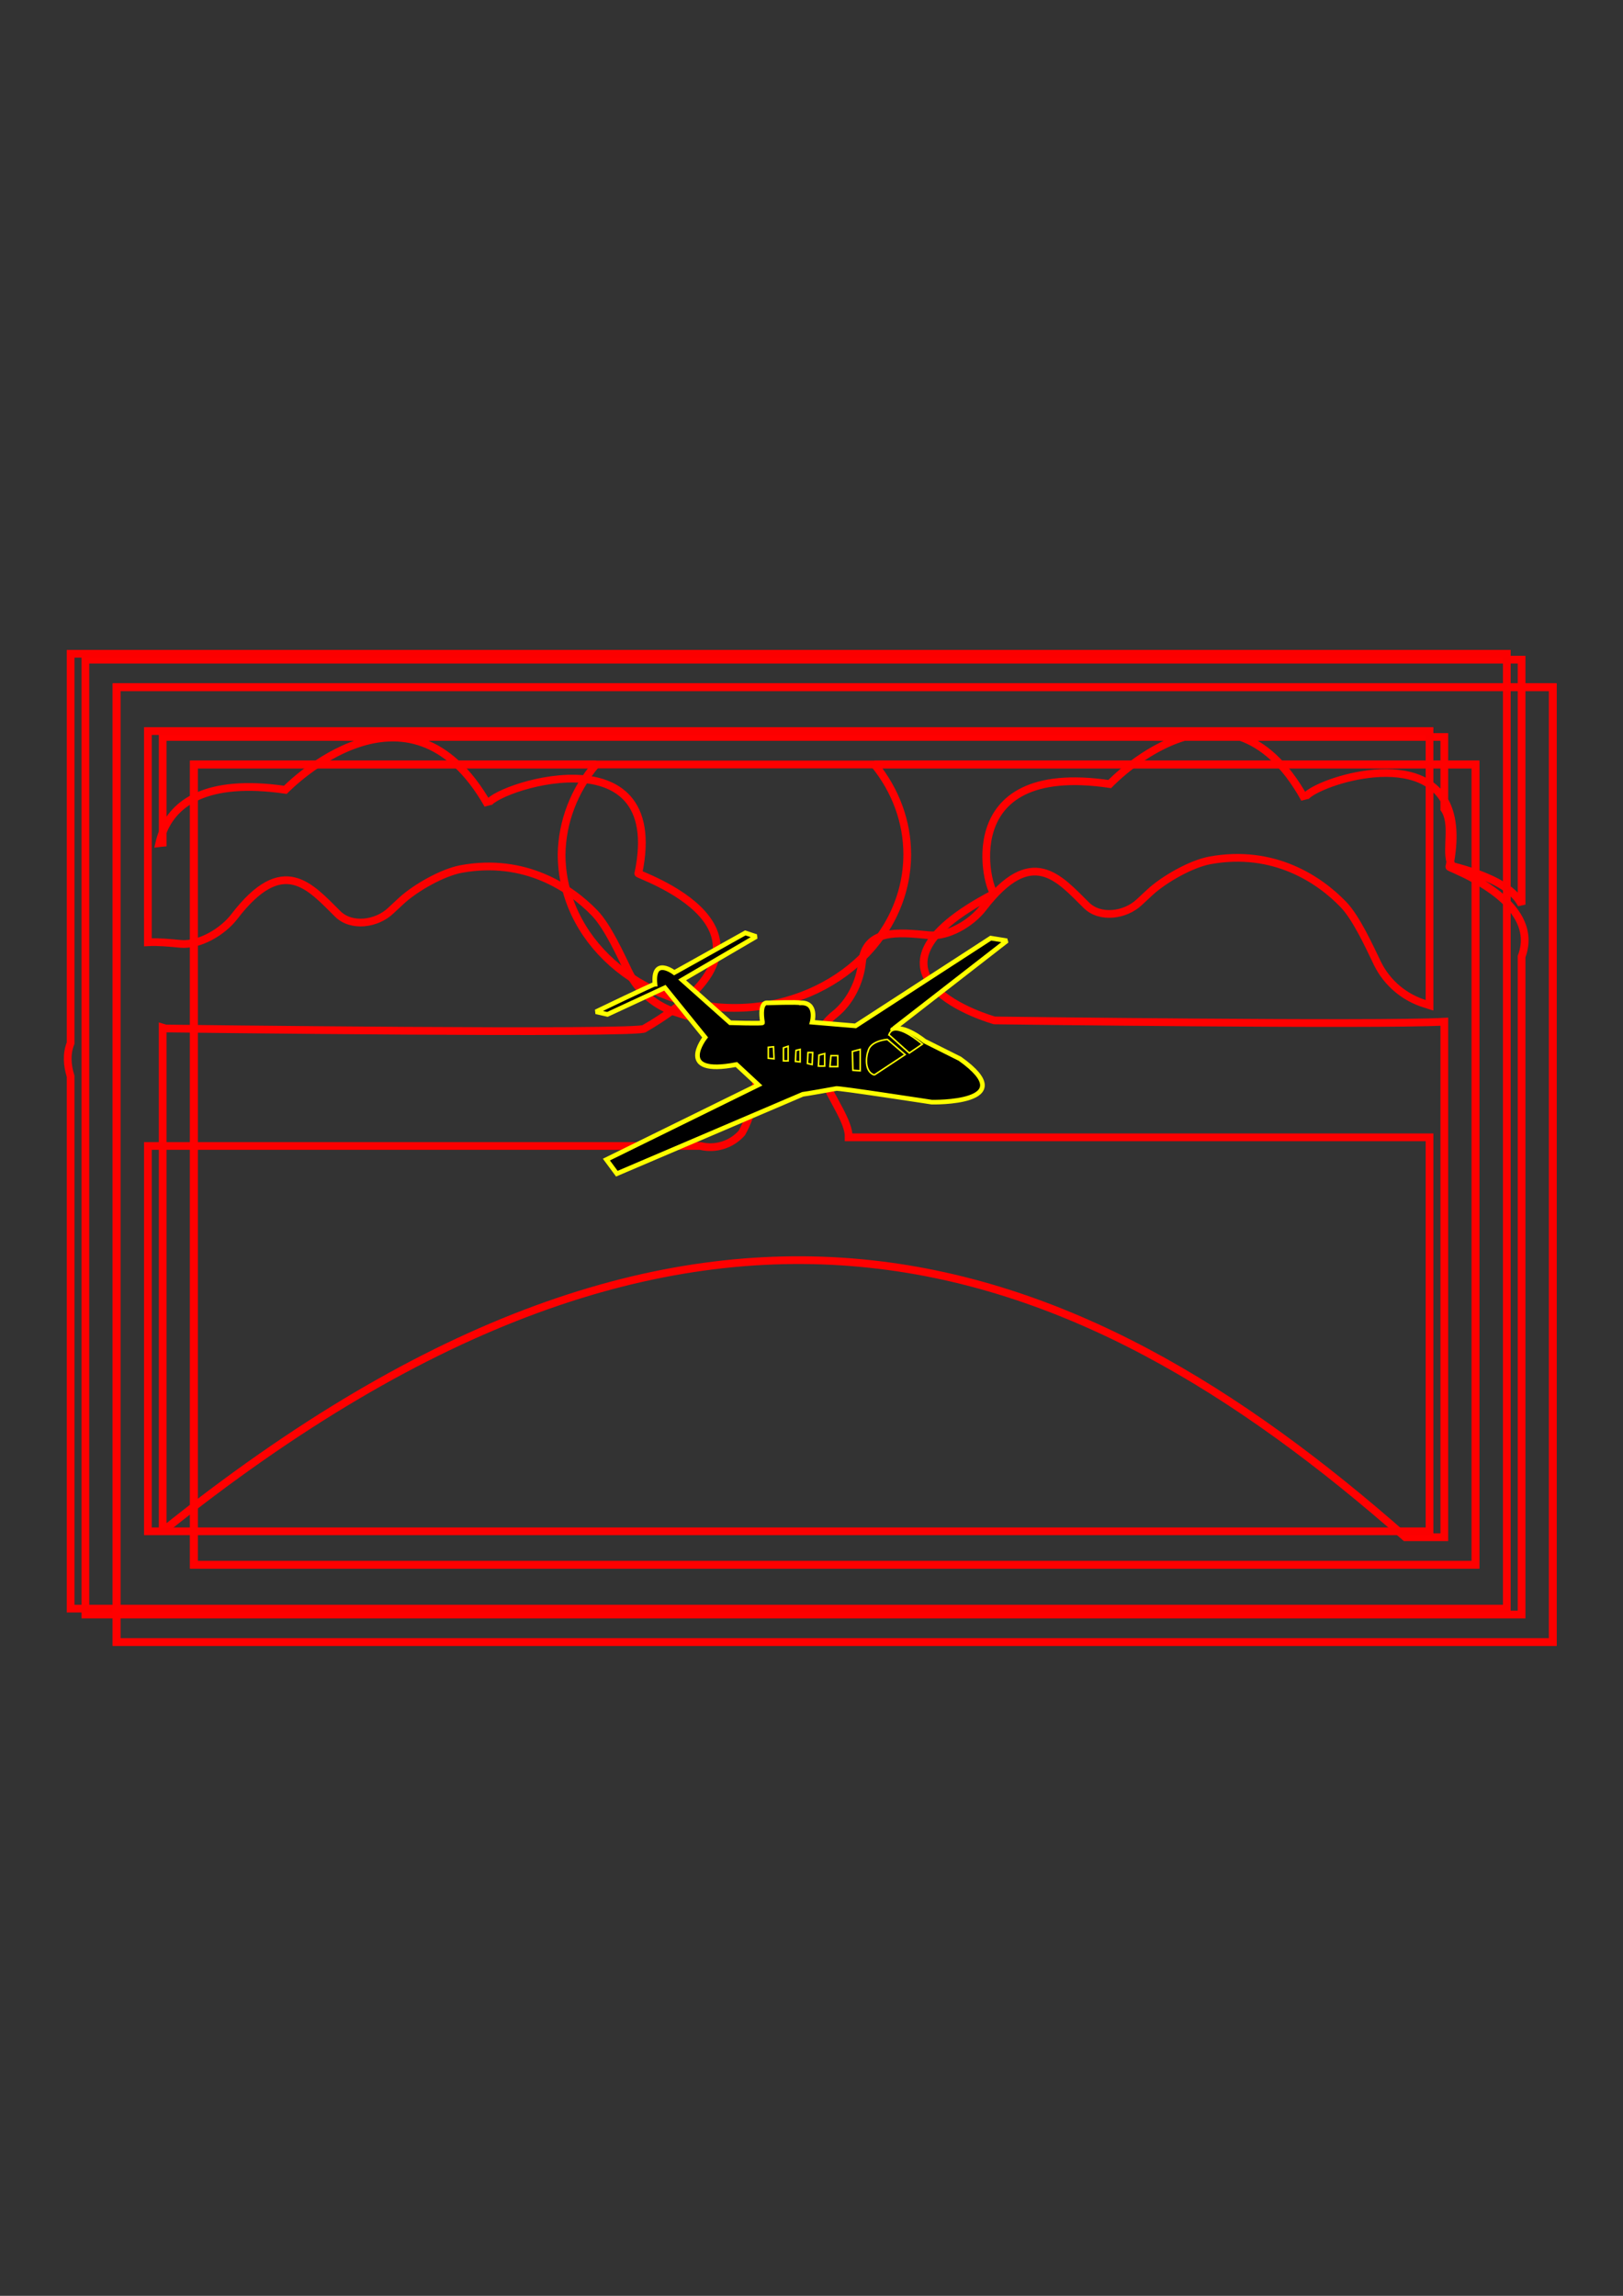 <?xml version="1.0" encoding="UTF-8" standalone="no"?>
<!-- Created with Inkscape (http://www.inkscape.org/) -->

<svg
   width="210mm"
   height="297mm"
   viewBox="0 0 210 297"
   version="1.1"
   id="svg1"
   xml:space="preserve"
   inkscape:version="1.3.2 (091e20e, 2023-11-25, custom)"
   sodipodi:docname="diorama3jp.svg"
   xmlns:inkscape="http://www.inkscape.org/namespaces/inkscape"
   xmlns:sodipodi="http://sodipodi.sourceforge.net/DTD/sodipodi-0.dtd"
   xmlns="http://www.w3.org/2000/svg"
   xmlns:svg="http://www.w3.org/2000/svg"><rect x="0" y="0" width="210" height="297" fill="#333333" stroke="none"/><sodipodi:namedview
     id="namedview1"
     pagecolor="#ffffff"
     bordercolor="#000000"
     borderopacity="0.25"
     inkscape:showpageshadow="2"
     inkscape:pageopacity="0.0"
     inkscape:pagecheckerboard="0"
     inkscape:deskcolor="#d1d1d1"
     inkscape:document-units="mm"
     inkscape:zoom="0.97890839"
     inkscape:cx="305.95304"
     inkscape:cy="506.17607"
     inkscape:window-width="1920"
     inkscape:window-height="991"
     inkscape:window-x="-9"
     inkscape:window-y="-9"
     inkscape:window-maximized="1"
     inkscape:current-layer="svg1" /><defs
     id="defs1"><inkscape:path-effect
       effect="fillet_chamfer"
       id="path-effect19"
       is_visible="true"
       lpeversion="1"
       nodesatellites_param="F,0,0,1,0,0,0,1 @ F,0,0,1,0,4.498,0,1 @ F,0,0,1,0,4.498,0,1 @ F,0,0,1,0,4.498,0,1 @ F,0,0,1,0,4.498,0,1 @ F,0,0,1,0,4.498,0,1 @ F,0,0,1,0,4.498,0,1 @ F,0,0,1,0,4.498,0,1 @ F,0,0,1,0,4.498,0,1 @ F,0,0,1,0,4.498,0,1"
       radius="17"
       unit="px"
       method="auto"
       mode="F"
       chamfer_steps="1"
       flexible="false"
       use_knot_distance="true"
       apply_no_radius="true"
       apply_with_radius="true"
       only_selected="false"
       hide_knots="false" /><inkscape:path-effect
       effect="fillet_chamfer"
       id="path-effect16"
       is_visible="true"
       lpeversion="1"
       nodesatellites_param="F,0,0,1,0,4.763,0,1 @ F,0,0,1,0,4.763,0,1 @ F,0,0,1,0,4.763,0,1 @ F,0,0,1,0,4.763,0,1 @ F,0,0,1,0,4.763,0,1"
       radius="18"
       unit="px"
       method="auto"
       mode="F"
       chamfer_steps="1"
       flexible="false"
       use_knot_distance="true"
       apply_no_radius="true"
       apply_with_radius="true"
       only_selected="false"
       hide_knots="false" /><inkscape:path-effect
       effect="fillet_chamfer"
       id="path-effect19-8"
       is_visible="true"
       lpeversion="1"
       nodesatellites_param="F,0,0,1,0,0,0,1 @ F,0,0,1,0,4.498,0,1 @ F,0,0,1,0,4.498,0,1 @ F,0,0,1,0,4.498,0,1 @ F,0,0,1,0,4.498,0,1 @ F,0,0,1,0,4.498,0,1 @ F,0,0,1,0,4.498,0,1 @ F,0,0,1,0,4.498,0,1 @ F,0,0,1,0,4.498,0,1 @ F,0,0,1,0,4.498,0,1"
       radius="17"
       unit="px"
       method="auto"
       mode="F"
       chamfer_steps="1"
       flexible="false"
       use_knot_distance="true"
       apply_no_radius="true"
       apply_with_radius="true"
       only_selected="false"
       hide_knots="false" /><inkscape:path-effect
       effect="fillet_chamfer"
       id="path-effect19-5"
       is_visible="true"
       lpeversion="1"
       nodesatellites_param="F,0,0,1,0,0,0,1 @ F,0,0,1,0,4.498,0,1 @ F,0,0,1,0,4.498,0,1 @ F,0,0,1,0,4.498,0,1 @ F,0,0,1,0,4.498,0,1 @ F,0,0,1,0,4.498,0,1 @ F,0,0,1,0,4.498,0,1 @ F,0,0,1,0,4.498,0,1 @ F,0,0,1,0,4.498,0,1 @ F,0,0,1,0,4.498,0,1"
       radius="17"
       unit="px"
       method="auto"
       mode="F"
       chamfer_steps="1"
       flexible="false"
       use_knot_distance="true"
       apply_no_radius="true"
       apply_with_radius="true"
       only_selected="false"
       hide_knots="false" /></defs><path
     d="M 11.048,85.339 V 208.865 H 196.878 v -85.115 c 0.727,-1.933 0.403,-3.638 -0.45,-5.112 0,0 0,0 0,0 -2.445,-4.221 -9.313,-6.506 -8.885,-6.506 0.048,-0.233 0.073,-0.443 0.113,-0.668 -0.538,-1.748 0.505,-4.976 -0.778,-6.816 v -1.121 c -4.066,-6.986 -18.064,-1.692 -18.064,-0.186 -2.55,-4.61 -5.427,-6.995 -8.302,-8.002 h -7.285 c -5.309,1.59 -9.442,5.892 -9.64,6.091 -20.641,-3.058 -15.672,14.143 -14.907,14.143 -20.641,10.703 0,16.436 0,16.436 0,0 49.501,0.633 58.199,0.164 v 66.692 h -5.041 C 138.815,160.952 90.347,142.429 21.048,198.085 v -65.15 c 0.117,0.034 0.383,0.117 0.383,0.117 0,0 61.961,0.772 61.961,0 C 105.237,120.315 81.803,112.982 82.598,112.982 86.569,94.071 63.136,102.176 63.136,104.105 52.809,85.966 37.319,101.79 36.922,102.176 26.656,100.698 22.518,103.913 21.048,107.66 v 1.361 c -0.151,0.011 -0.288,0.044 -0.436,0.061 0.106,-0.479 0.252,-0.952 0.436,-1.422 V 95.339 H 153.226 c 2.285,-0.684 4.779,-0.878 7.285,0 H 186.878 v 8.188 c 1.029,1.768 1.411,4.333 0.778,7.938 0.064,0.209 0.138,0.408 0.255,0.569 4.793,1.25 7.467,2.743 8.619,4.413 0,0 0,0 0,0 0.131,0.191 0.256,0.382 0.348,0.577 V 85.339 Z"
     style="display:inline;fill:none;stroke:#ff0000;stroke-linecap:round;stroke-miterlimit:1.8"
     id="path4"
     sodipodi:insensitive="true"
     inkscape:label="L1 gora chmury" /><path
     d="M 9.137,84.575 V 134.944 c -0.556,1.394 -0.447,2.847 0,4.291 v 68.866 h 185.83 V 84.575 Z m 10,10 H 184.967 v 35.474 l -0.597,-0.191 c -2.658,-0.811 -4.867,-2.676 -6.111,-5.161 -1.08,-2.237 -2.756,-5.942 -4.45,-7.699 -3.108,-3.223 -9.005,-7.195 -17.243,-5.697 -2.44,0.444 -5.936,2.438 -7.762,4.116 -0.469,0.431 -0.947,0.877 -1.411,1.312 -1.811,1.7 -5.052,2.13 -6.81,0.396 -3.595,-3.547 -7.082,-7.899 -13.388,0.335 -1.51,1.971 -4.534,3.767 -7.003,3.525 -4.112,-0.404 -8.219,-0.803 -8.668,3.584 -0.252,2.46 -1.541,5.072 -3.474,6.617 -6.413,5.126 1.843,12.012 1.764,15.947 H 184.967 v 50.967 H 19.137 V 148.248 H 90.61 c 1.969,0.481 4.043,-0.17 5.384,-1.691 1.323,-2.407 1.958,-5.131 1.836,-7.875 -0.175,-2.708 -1.988,-5.033 -4.572,-5.862 l -5.759,-1.847 c -2.658,-0.811 -4.868,-2.676 -6.112,-5.161 -1.08,-2.237 -2.755,-5.941 -4.449,-7.698 -3.108,-3.223 -9.005,-7.195 -17.244,-5.697 -2.44,0.444 -5.936,2.438 -7.762,4.116 -0.469,0.431 -0.947,0.876 -1.411,1.312 -1.811,1.7 -5.052,2.131 -6.81,0.396 -3.595,-3.547 -7.082,-7.899 -13.388,0.335 -1.51,1.971 -4.535,3.767 -7.004,3.525 -1.451,-0.143 -2.894,-0.274 -4.183,-0.205 z"
     style="display:inline;fill:none;stroke:#fc0000;stroke-linecap:round;stroke-miterlimit:1.8;stroke-opacity:1"
     id="path15"
     inkscape:label="L2 chmury"
     sodipodi:insensitive="true" /><path
     d="M 15.083,88.899 V 212.425 H 200.913 V 88.899 Z m 10,10 h 52.024 c -2.82,3.358 -4.374,7.422 -4.441,11.612 -2.33e-4,10.978 10.011,19.877 22.361,19.877 12.35,2e-4 22.362,-8.899 22.361,-19.877 -0.006,-4.17 -1.488,-8.232 -4.234,-11.612 h 77.759 V 202.425 H 25.083 Z"
     style="display:inline;fill:none;stroke:#ff0000;stroke-linecap:round;stroke-miterlimit:1.8;stroke-opacity:1"
     id="path16"
     inkscape:label="L3 slonce"
     sodipodi:insensitive="true" /><g
     id="layer4"
     inkscape:label="Layer 4 samolot"
     style="display:inline"
     transform="translate(2.941,32.837)"
     sodipodi:insensitive="true"><path
       style="color:#000000;display:inline;fill:none;stroke:#ff0000;stroke-linecap:round;stroke-miterlimit:1.8;stroke-opacity:1;-inkscape-stroke:none"
       d="M 12.142,56.062 V 179.588 H 197.972 V 56.062 Z m 10,10 H 187.972 V 169.588 H 22.142 Z"
       id="rect2-1" /><path
       style="fill:#000000;fill-opacity:1;stroke:#ffff00;stroke-width:0.6;stroke-linecap:round;stroke-miterlimit:1.8;stroke-opacity:1"
       d="m 99.453,111.468 -9.19,5.135 c 0,0 -2.838,-2.162 -2.5,1.487 -0.203,0 -7.636,3.581 -7.636,3.581 l 1.487,0.338 7.433,-3.446 5.203,6.419 c 0,0 -3.987,5.068 4.054,3.514 l 2.838,2.635 -19.663,9.663 1.351,1.824 24.055,-10.271 c 0,0 0.608,-0.068 4.325,-0.743 0.068,-0.135 12.365,1.757 12.365,1.757 0,0 11.893,0.27 3.649,-5.608 l -4.595,-2.297 c 0,0 -2.635,-2.162 -4.122,-1.487 -0.068,0.068 14.798,-11.487 14.798,-11.487 l -2.095,-0.338 -17.501,11.352 -5.608,-0.473 c 0,0 0.743,-2.635 -1.554,-2.5 -0.203,-0.135 -4.189,0 -4.189,0 0,0 -1.149,-0.338 -0.676,2.568 0,0.135 -4.189,0 -4.189,0 l -6.217,-5.541 9.595,-5.608 z"
       id="path5"
       transform="translate(-5.958,-23.619)" /><path
       style="fill:#000000;fill-opacity:1;stroke:#ffff00;stroke-width:0.2;stroke-linecap:round;stroke-miterlimit:1.8;stroke-dasharray:none;stroke-opacity:1"
       d="m 116.143,129.847 3.987,-2.635 -2.297,-1.96 c 0,0 -2.23,0.135 -2.5,1.554 -0.068,0 -0.743,2.5 0.811,3.041 z"
       id="path6"
       transform="translate(-5.958,-23.619)" /><path
       style="fill:#000000;fill-opacity:1;stroke:#ffff00;stroke-width:0.2;stroke-linecap:round;stroke-miterlimit:1.8;stroke-dasharray:none;stroke-opacity:1"
       d="m 118.035,124.644 2.635,2.365 1.689,-1.149 c 0,0 -3.649,-3.176 -4.325,-1.216 z"
       id="path7"
       transform="translate(-5.958,-23.619)" /><path
       style="fill:#000000;fill-opacity:1;stroke:#ffff00;stroke-width:0.2;stroke-linecap:round;stroke-miterlimit:1.8;stroke-dasharray:none;stroke-opacity:1"
       d="m 113.305,126.807 0.068,2.433 0.946,0.068 v -2.77 z"
       id="path8"
       transform="translate(-5.958,-23.619)" /><path
       style="fill:#000000;fill-opacity:1;stroke:#ffff00;stroke-width:0.2;stroke-linecap:round;stroke-miterlimit:1.8;stroke-dasharray:none;stroke-opacity:1"
       d="m 110.535,127.347 -0.135,1.419 h 1.014 v -1.419 z"
       id="path9"
       transform="translate(-5.958,-23.619)" /><path
       style="fill:#000000;fill-opacity:1;stroke:#ffff00;stroke-width:0.2;stroke-linecap:round;stroke-miterlimit:1.8;stroke-dasharray:none;stroke-opacity:1"
       d="m 108.981,127.28 -0.068,1.419 h 0.811 v -1.622 z"
       id="path10"
       transform="translate(-5.958,-23.619)" /><path
       style="fill:#000000;fill-opacity:1;stroke:#ffff00;stroke-width:0.2;stroke-linecap:round;stroke-miterlimit:1.8;stroke-dasharray:none;stroke-opacity:1"
       d="m 107.562,126.942 -0.068,1.419 0.608,0.135 0.068,-1.554 z"
       id="path11"
       transform="translate(-5.958,-23.619)" /><path
       style="fill:#000000;fill-opacity:1;stroke:#ffff00;stroke-width:0.2;stroke-linecap:round;stroke-miterlimit:1.8;stroke-dasharray:none;stroke-opacity:1"
       d="m 106.008,126.671 -0.068,1.419 0.608,0.068 v -1.622 z"
       id="path12"
       transform="translate(-5.958,-23.619)" /><path
       style="fill:#000000;fill-opacity:1;stroke:#ffff00;stroke-width:0.2;stroke-linecap:round;stroke-miterlimit:1.8;stroke-dasharray:none;stroke-opacity:1"
       d="m 104.386,126.334 v 1.689 h 0.608 v -1.892 z"
       id="path13"
       transform="translate(-5.958,-23.619)" /><path
       style="fill:#000000;fill-opacity:1;stroke:#ffff00;stroke-width:0.2;stroke-linecap:round;stroke-miterlimit:1.8;stroke-dasharray:none;stroke-opacity:1"
       d="m 102.426,126.266 v 1.419 l 0.743,0.068 -0.068,-1.554 z"
       id="path14"
       transform="translate(-5.958,-23.619)" /></g></svg>
